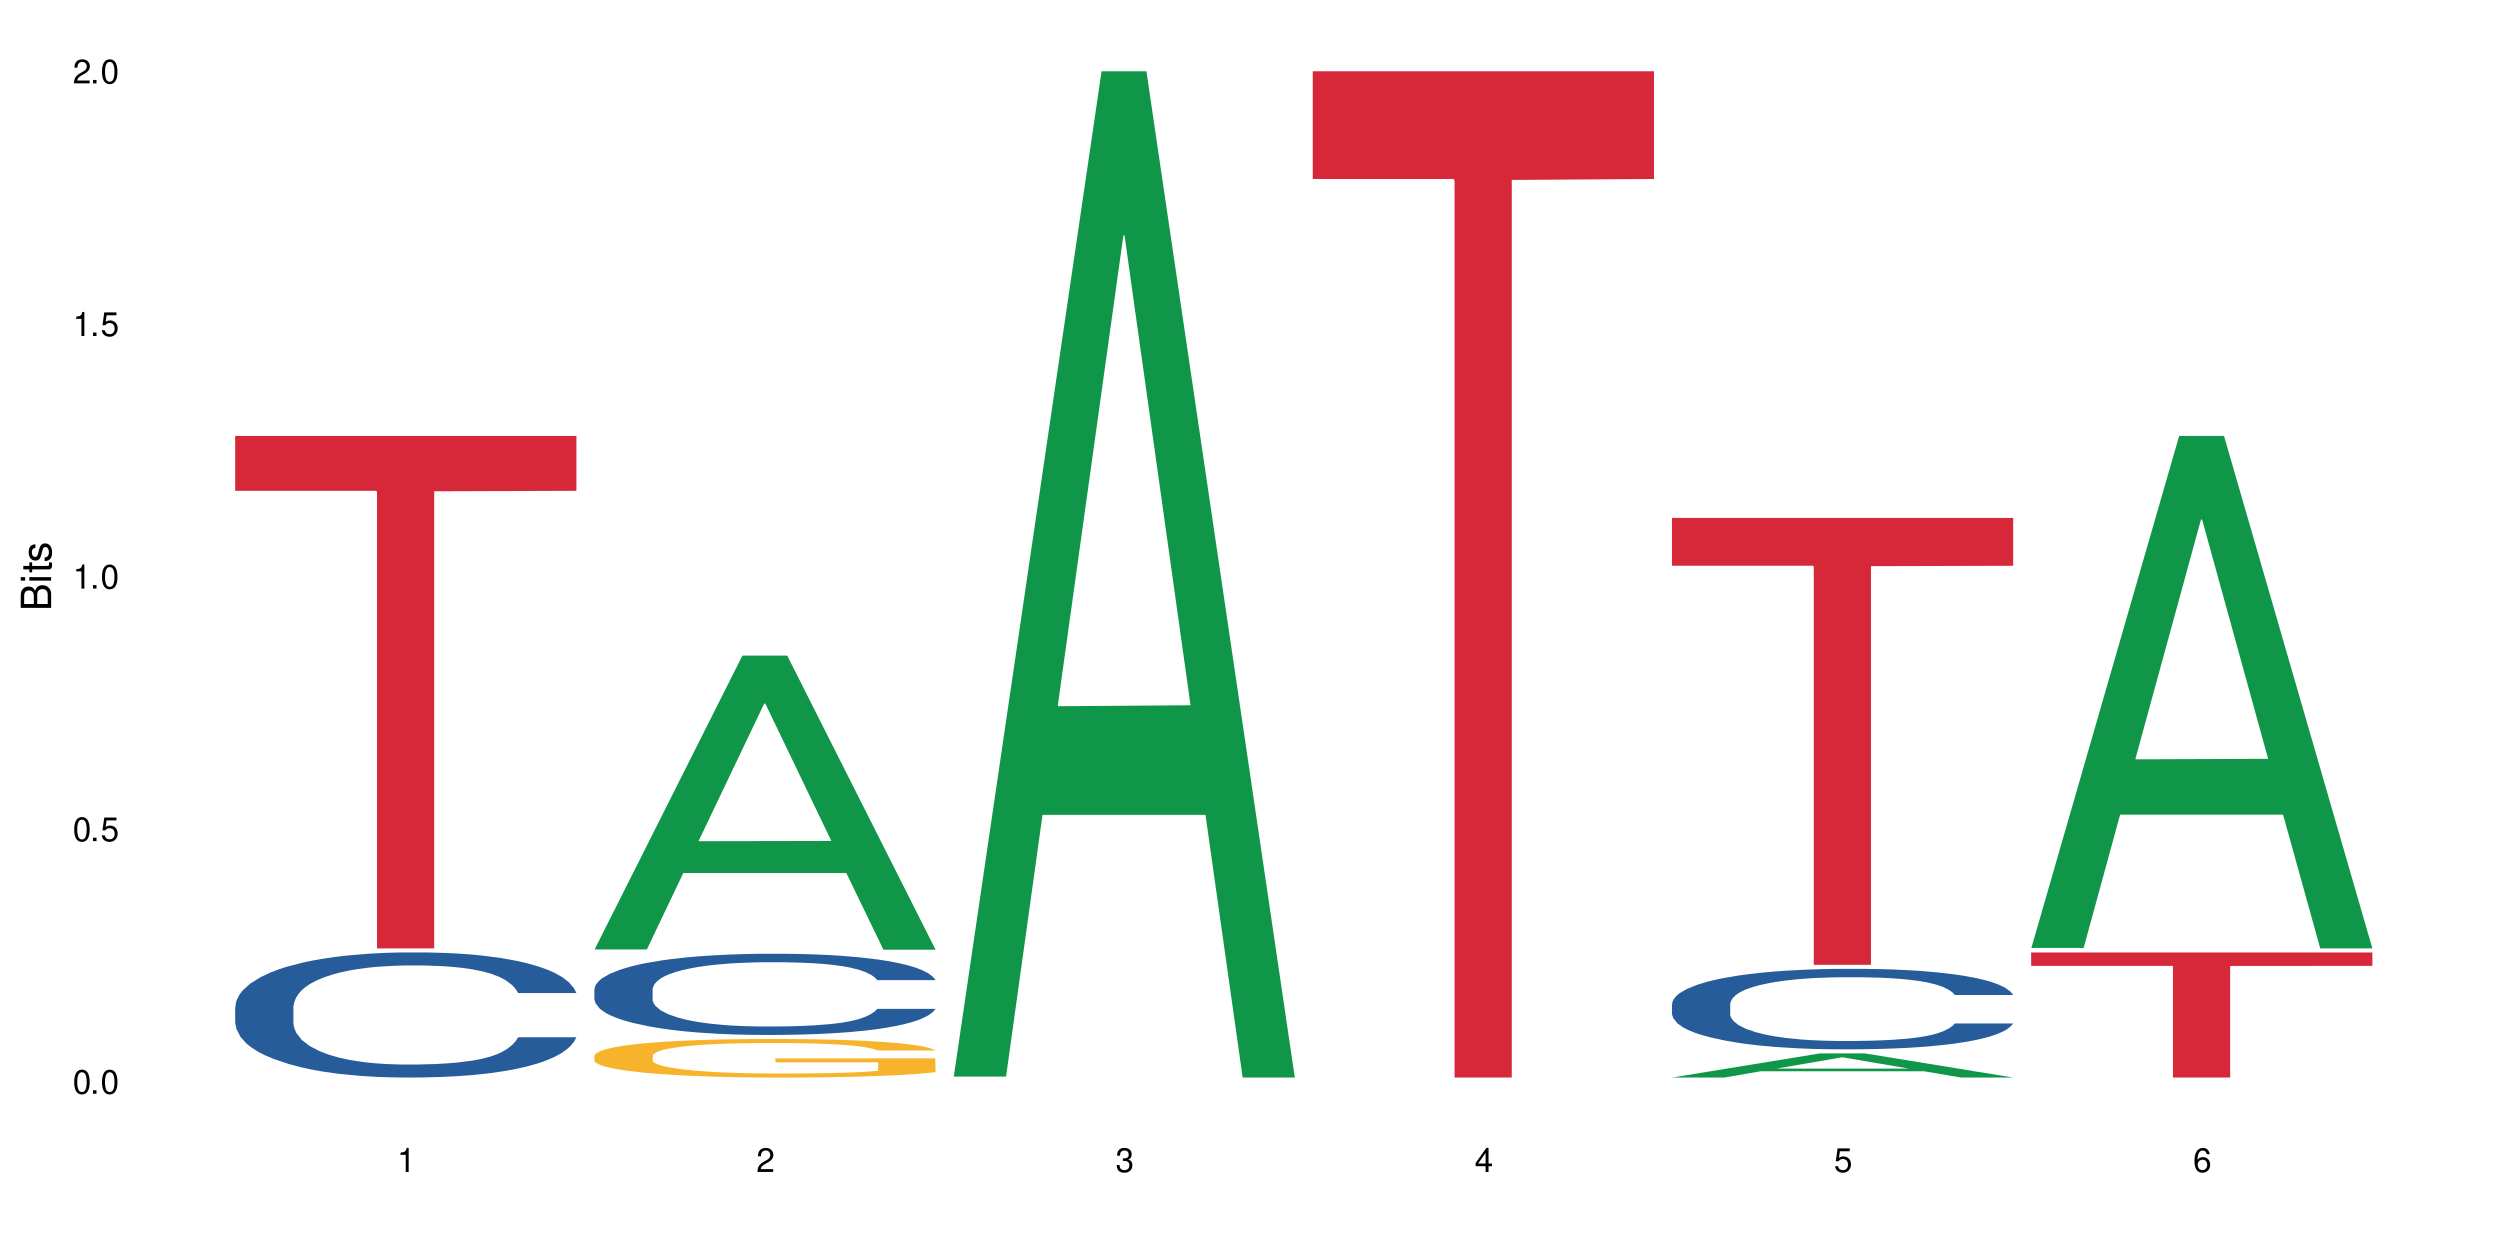 <?xml version="1.0" encoding="UTF-8"?>
<svg xmlns="http://www.w3.org/2000/svg" xmlns:xlink="http://www.w3.org/1999/xlink" width="720" height="360" viewBox="0 0 720 360">
<defs>
<g>
<g id="glyph-0-0">
</g>
<g id="glyph-0-1">
<path d="M 2.641 -6.938 C 2 -6.938 1.422 -6.656 1.078 -6.172 C 0.641 -5.562 0.406 -4.641 0.406 -3.359 C 0.406 -1.016 1.188 0.219 2.641 0.219 C 4.078 0.219 4.859 -1.016 4.859 -3.297 C 4.859 -4.641 4.656 -5.547 4.203 -6.172 C 3.844 -6.656 3.281 -6.938 2.641 -6.938 Z M 2.641 -6.188 C 3.547 -6.188 4 -5.25 4 -3.375 C 4 -1.406 3.562 -0.484 2.625 -0.484 C 1.734 -0.484 1.281 -1.438 1.281 -3.344 C 1.281 -5.25 1.734 -6.188 2.641 -6.188 Z M 2.641 -6.188 "/>
</g>
<g id="glyph-0-2">
<path d="M 1.828 -1 L 0.828 -1 L 0.828 0 L 1.828 0 Z M 1.828 -1 "/>
</g>
<g id="glyph-0-3">
<path d="M 4.562 -6.797 L 1.062 -6.797 L 0.547 -3.094 L 1.328 -3.094 C 1.719 -3.562 2.047 -3.734 2.578 -3.734 C 3.484 -3.734 4.062 -3.109 4.062 -2.094 C 4.062 -1.125 3.484 -0.531 2.578 -0.531 C 1.828 -0.531 1.375 -0.906 1.188 -1.672 L 0.328 -1.672 C 0.453 -1.109 0.547 -0.844 0.75 -0.594 C 1.125 -0.078 1.828 0.219 2.594 0.219 C 3.969 0.219 4.922 -0.781 4.922 -2.219 C 4.922 -3.562 4.031 -4.484 2.719 -4.484 C 2.25 -4.484 1.859 -4.359 1.469 -4.062 L 1.734 -5.969 L 4.562 -5.969 Z M 4.562 -6.797 "/>
</g>
<g id="glyph-0-4">
<path d="M 2.484 -4.938 L 2.484 0 L 3.328 0 L 3.328 -6.938 L 2.766 -6.938 C 2.469 -5.875 2.281 -5.734 0.984 -5.562 L 0.984 -4.938 Z M 2.484 -4.938 "/>
</g>
<g id="glyph-0-5">
<path d="M 4.859 -0.828 L 1.281 -0.828 C 1.359 -1.406 1.672 -1.781 2.5 -2.281 L 3.469 -2.828 C 4.406 -3.344 4.906 -4.062 4.906 -4.906 C 4.906 -5.484 4.672 -6.031 4.266 -6.406 C 3.859 -6.766 3.375 -6.938 2.719 -6.938 C 1.859 -6.938 1.219 -6.625 0.844 -6.031 C 0.609 -5.672 0.5 -5.234 0.484 -4.531 L 1.328 -4.531 C 1.359 -5.016 1.406 -5.281 1.531 -5.516 C 1.75 -5.938 2.188 -6.203 2.703 -6.203 C 3.469 -6.203 4.031 -5.641 4.031 -4.891 C 4.031 -4.344 3.719 -3.859 3.125 -3.516 L 2.234 -3 C 0.812 -2.172 0.406 -1.531 0.328 -0.016 L 4.859 -0.016 Z M 4.859 -0.828 "/>
</g>
<g id="glyph-0-6">
<path d="M 2.125 -3.188 L 2.578 -3.188 C 3.5 -3.188 3.984 -2.766 3.984 -1.922 C 3.984 -1.062 3.469 -0.531 2.594 -0.531 C 1.656 -0.531 1.203 -1 1.156 -2.016 L 0.312 -2.016 C 0.344 -1.453 0.438 -1.094 0.609 -0.781 C 0.953 -0.109 1.625 0.219 2.547 0.219 C 3.953 0.219 4.859 -0.625 4.859 -1.938 C 4.859 -2.828 4.516 -3.297 3.703 -3.594 C 4.344 -3.844 4.656 -4.328 4.656 -5.031 C 4.656 -6.219 3.875 -6.938 2.578 -6.938 C 1.203 -6.938 0.484 -6.172 0.453 -4.703 L 1.297 -4.703 C 1.312 -5.125 1.344 -5.359 1.453 -5.578 C 1.641 -5.969 2.062 -6.203 2.594 -6.203 C 3.344 -6.203 3.797 -5.75 3.797 -5 C 3.797 -4.516 3.609 -4.219 3.25 -4.047 C 3.016 -3.953 2.703 -3.922 2.125 -3.906 Z M 2.125 -3.188 "/>
</g>
<g id="glyph-0-7">
<path d="M 3.141 -1.672 L 3.141 0 L 3.984 0 L 3.984 -1.672 L 4.984 -1.672 L 4.984 -2.438 L 3.984 -2.438 L 3.984 -6.938 L 3.359 -6.938 L 0.266 -2.578 L 0.266 -1.672 Z M 3.141 -2.438 L 1 -2.438 L 3.141 -5.5 Z M 3.141 -2.438 "/>
</g>
<g id="glyph-0-8">
<path d="M 4.781 -5.125 C 4.609 -6.266 3.891 -6.938 2.844 -6.938 C 2.094 -6.938 1.422 -6.578 1.031 -5.953 C 0.594 -5.266 0.406 -4.422 0.406 -3.172 C 0.406 -2 0.578 -1.25 0.984 -0.641 C 1.359 -0.078 1.953 0.219 2.703 0.219 C 3.984 0.219 4.922 -0.75 4.922 -2.094 C 4.922 -3.375 4.062 -4.281 2.844 -4.281 C 2.172 -4.281 1.641 -4.031 1.281 -3.516 C 1.281 -5.234 1.828 -6.188 2.797 -6.188 C 3.391 -6.188 3.797 -5.797 3.938 -5.125 Z M 2.734 -3.531 C 3.547 -3.531 4.062 -2.953 4.062 -2.031 C 4.062 -1.156 3.484 -0.531 2.703 -0.531 C 1.922 -0.531 1.328 -1.188 1.328 -2.078 C 1.328 -2.938 1.906 -3.531 2.734 -3.531 Z M 2.734 -3.531 "/>
</g>
<g id="glyph-1-0">
</g>
<g id="glyph-1-1">
<path d="M 0 -0.953 L 0 -4.891 C 0 -5.719 -0.234 -6.344 -0.734 -6.797 C -1.188 -7.234 -1.812 -7.469 -2.5 -7.469 C -3.547 -7.469 -4.188 -7 -4.625 -5.875 C -4.984 -6.688 -5.625 -7.094 -6.531 -7.094 C -7.172 -7.094 -7.734 -6.859 -8.141 -6.391 C -8.562 -5.922 -8.75 -5.344 -8.75 -4.5 L -8.75 -0.953 Z M -4.984 -2.062 L -7.766 -2.062 L -7.766 -4.219 C -7.766 -4.844 -7.688 -5.203 -7.453 -5.5 C -7.219 -5.812 -6.859 -5.969 -6.375 -5.969 C -5.891 -5.969 -5.531 -5.812 -5.297 -5.5 C -5.062 -5.203 -4.984 -4.844 -4.984 -4.219 Z M -0.984 -2.062 L -4 -2.062 L -4 -4.781 C -4 -5.766 -3.438 -6.359 -2.484 -6.359 C -1.547 -6.359 -0.984 -5.766 -0.984 -4.781 Z M -0.984 -2.062 "/>
</g>
<g id="glyph-1-2">
<path d="M -6.281 -1.797 L -6.281 -0.797 L 0 -0.797 L 0 -1.797 Z M -8.75 -1.797 L -8.75 -0.797 L -7.484 -0.797 L -7.484 -1.797 Z M -8.75 -1.797 "/>
</g>
<g id="glyph-1-3">
<path d="M -6.281 -3.047 L -6.281 -2.016 L -8.016 -2.016 L -8.016 -1.016 L -6.281 -1.016 L -6.281 -0.172 L -5.469 -0.172 L -5.469 -1.016 L -0.719 -1.016 C -0.078 -1.016 0.281 -1.453 0.281 -2.234 C 0.281 -2.5 0.25 -2.719 0.188 -3.047 L -0.641 -3.047 C -0.609 -2.906 -0.594 -2.766 -0.594 -2.562 C -0.594 -2.141 -0.719 -2.016 -1.156 -2.016 L -5.469 -2.016 L -5.469 -3.047 Z M -6.281 -3.047 "/>
</g>
<g id="glyph-1-4">
<path d="M -4.531 -5.25 C -5.766 -5.25 -6.469 -4.422 -6.469 -2.969 C -6.469 -1.516 -5.719 -0.562 -4.547 -0.562 C -3.562 -0.562 -3.094 -1.062 -2.734 -2.562 L -2.516 -3.484 C -2.344 -4.188 -2.094 -4.469 -1.641 -4.469 C -1.047 -4.469 -0.641 -3.875 -0.641 -3 C -0.641 -2.453 -0.797 -2 -1.062 -1.75 C -1.25 -1.594 -1.422 -1.531 -1.875 -1.469 L -1.875 -0.406 C -0.422 -0.453 0.281 -1.266 0.281 -2.922 C 0.281 -4.5 -0.5 -5.516 -1.719 -5.516 C -2.656 -5.516 -3.172 -4.984 -3.469 -3.734 L -3.703 -2.766 C -3.891 -1.953 -4.156 -1.609 -4.594 -1.609 C -5.188 -1.609 -5.547 -2.125 -5.547 -2.938 C -5.547 -3.75 -5.203 -4.172 -4.531 -4.203 Z M -4.531 -5.25 "/>
</g>
</g>
</defs>
<rect x="-72" y="-36" width="864" height="432" fill="rgb(100%, 100%, 100%)" fill-opacity="1"/>
<path fill-rule="nonzero" fill="rgb(14.51%, 36.078%, 60%)" fill-opacity="1" d="M 67.73 289.98 L 67.852 289.949 L 67.852 289.16 L 68.211 287.906 L 69.051 286.328 L 69.887 285.242 L 72.047 283.297 L 75.043 281.422 L 78.156 279.973 L 80.434 279.117 L 82.473 278.457 L 87.145 277.238 L 90.145 276.613 L 93.379 276.055 L 97.332 275.492 L 100.211 275.164 L 106.684 274.637 L 111.477 274.406 L 115.191 274.309 L 123.223 274.309 L 128.016 274.441 L 131.492 274.605 L 135.324 274.867 L 138.562 275.164 L 144.195 275.891 L 149.227 276.812 L 151.504 277.336 L 155.102 278.359 L 157.855 279.348 L 159.773 280.203 L 161.934 281.422 L 163.848 282.902 L 165.289 284.582 L 166.008 285.996 L 149.227 285.996 L 148.391 284.68 L 147.43 283.66 L 145.633 282.309 L 143.836 281.355 L 141.316 280.398 L 139.039 279.773 L 135.926 279.148 L 133.168 278.754 L 130.293 278.457 L 127.535 278.258 L 122.262 278.062 L 116.148 278.062 L 113.871 278.129 L 109.199 278.391 L 106.684 278.621 L 103.086 279.082 L 100.57 279.512 L 97.574 280.168 L 95.535 280.73 L 93.02 281.586 L 91.223 282.344 L 89.184 283.43 L 87.984 284.254 L 86.906 285.176 L 85.949 286.262 L 85.23 287.414 L 84.75 288.633 L 84.508 289.816 L 84.508 294.922 L 84.75 296.105 L 85.348 297.488 L 86.906 299.5 L 89.184 301.242 L 91.82 302.629 L 94.336 303.613 L 95.777 304.074 L 97.691 304.602 L 100.688 305.262 L 105.004 305.922 L 107.52 306.184 L 111.355 306.445 L 115.312 306.578 L 120.586 306.578 L 125.258 306.445 L 128.375 306.281 L 131.609 306.02 L 136.043 305.457 L 138.801 304.934 L 141.199 304.305 L 142.996 303.68 L 144.195 303.152 L 145.992 302.133 L 147.43 301.012 L 148.508 299.859 L 149.227 298.742 L 166.008 298.742 L 165.289 300.059 L 164.207 301.344 L 163.129 302.297 L 161.453 303.449 L 159.535 304.473 L 156.777 305.625 L 154.5 306.383 L 151.504 307.203 L 148.75 307.828 L 145.754 308.391 L 141.316 309.047 L 138.441 309.379 L 135.324 309.676 L 131.609 309.938 L 126.938 310.168 L 121.902 310.301 L 117.227 310.332 L 112.195 310.266 L 108.48 310.137 L 103.566 309.84 L 97.453 309.246 L 93.02 308.621 L 89.543 307.996 L 86.547 307.336 L 83.191 306.445 L 78.875 304.996 L 76.238 303.879 L 74.441 302.957 L 72.406 301.672 L 70.969 300.52 L 69.289 298.676 L 68.09 296.336 L 67.73 294.527 Z M 67.73 289.98 "/>
<path fill-rule="nonzero" fill="rgb(83.922%, 15.686%, 22.353%)" fill-opacity="1" d="M 67.73 125.555 L 166.008 125.555 L 166.008 141.355 L 125.047 141.492 L 125.047 273.145 L 108.57 273.145 L 108.57 141.633 L 108.332 141.355 L 67.73 141.355 Z M 67.73 125.555 "/>
<path fill-rule="nonzero" fill="rgb(6.275%, 58.824%, 28.235%)" fill-opacity="1" d="M 171.18 273.449 L 171.285 273.371 L 213.809 188.82 L 226.723 188.82 L 269.453 273.531 L 254.441 273.531 L 243.73 251.418 L 196.797 251.418 L 186.297 273.449 L 171.18 273.449 L 201.312 242.27 L 239.426 242.191 L 220.422 202.66 L 220.211 202.582 L 220 202.82 L 201.207 242.191 L 201.312 242.27 Z M 171.18 273.449 "/>
<path fill-rule="nonzero" fill="rgb(14.51%, 36.078%, 60%)" fill-opacity="1" d="M 171.18 284.863 L 171.297 284.84 L 171.297 284.328 L 171.66 283.516 L 172.496 282.492 L 173.336 281.785 L 175.492 280.527 L 178.488 279.309 L 181.605 278.367 L 183.883 277.812 L 185.922 277.387 L 190.594 276.594 L 193.59 276.188 L 196.828 275.824 L 200.781 275.461 L 203.656 275.25 L 210.129 274.906 L 214.922 274.758 L 218.641 274.695 L 226.668 274.695 L 231.461 274.777 L 234.938 274.887 L 238.773 275.059 L 242.008 275.25 L 247.641 275.719 L 252.676 276.316 L 254.953 276.66 L 258.547 277.32 L 261.305 277.961 L 263.223 278.516 L 265.379 279.309 L 267.297 280.27 L 268.734 281.359 L 269.453 282.277 L 252.676 282.277 L 251.836 281.422 L 250.879 280.762 L 249.082 279.887 L 247.281 279.266 L 244.766 278.645 L 242.488 278.238 L 239.371 277.832 L 236.617 277.578 L 233.738 277.387 L 230.984 277.258 L 225.711 277.129 L 219.598 277.129 L 217.32 277.172 L 212.645 277.344 L 210.129 277.492 L 206.535 277.793 L 204.016 278.07 L 201.02 278.496 L 198.984 278.859 L 196.469 279.414 L 194.668 279.906 L 192.633 280.609 L 191.434 281.145 L 190.355 281.742 L 189.395 282.449 L 188.676 283.195 L 188.199 283.988 L 187.957 284.754 L 187.957 288.066 L 188.199 288.836 L 188.797 289.734 L 190.355 291.035 L 192.633 292.168 L 195.27 293.066 L 197.785 293.707 L 199.223 294.004 L 201.141 294.348 L 204.137 294.773 L 208.453 295.203 L 210.969 295.375 L 214.805 295.543 L 218.758 295.629 L 224.031 295.629 L 228.707 295.543 L 231.82 295.438 L 235.059 295.266 L 239.492 294.902 L 242.25 294.562 L 244.645 294.156 L 246.445 293.75 L 247.641 293.406 L 249.441 292.746 L 250.879 292.02 L 251.957 291.27 L 252.676 290.547 L 269.453 290.547 L 268.734 291.398 L 267.656 292.234 L 266.578 292.852 L 264.898 293.602 L 262.984 294.262 L 260.227 295.012 L 257.949 295.5 L 254.953 296.035 L 252.195 296.441 L 249.199 296.805 L 244.766 297.23 L 241.891 297.445 L 238.773 297.637 L 235.059 297.809 L 230.383 297.957 L 225.352 298.043 L 220.676 298.066 L 215.645 298.023 L 211.926 297.938 L 207.012 297.746 L 200.902 297.359 L 196.469 296.953 L 192.992 296.547 L 189.996 296.121 L 186.641 295.543 L 182.324 294.605 L 179.688 293.879 L 177.891 293.281 L 175.852 292.445 L 174.414 291.699 L 172.738 290.504 L 171.539 288.984 L 171.18 287.809 Z M 171.18 284.863 "/>
<path fill-rule="nonzero" fill="rgb(96.863%, 70.196%, 16.863%)" fill-opacity="1" d="M 171.18 303.984 L 171.297 303.973 L 171.297 303.773 L 171.777 303.316 L 172.977 302.688 L 174.535 302.168 L 176.211 301.766 L 177.293 301.551 L 179.09 301.246 L 180.648 301.023 L 184.602 300.566 L 189.637 300.141 L 192.391 299.957 L 195.508 299.785 L 199.941 299.594 L 201.98 299.523 L 208.211 299.359 L 215.281 299.258 L 223.074 299.23 L 226.668 299.238 L 231.582 299.281 L 238.293 299.391 L 242.129 299.492 L 245.125 299.594 L 248.242 299.727 L 252.078 299.93 L 255.672 300.172 L 258.547 300.414 L 261.426 300.719 L 263.82 301.043 L 265.859 301.398 L 267.656 301.824 L 268.734 302.18 L 269.453 302.535 L 252.797 302.535 L 251.836 302.18 L 250.758 301.906 L 248.961 301.57 L 247.164 301.328 L 245.363 301.137 L 242.008 300.871 L 239.133 300.711 L 235.539 300.566 L 232.062 300.477 L 228.105 300.414 L 225.711 300.395 L 219.359 300.395 L 213.605 300.465 L 210.25 300.547 L 207.852 300.629 L 204.496 300.781 L 202.461 300.902 L 201.262 300.984 L 197.664 301.297 L 195.27 301.582 L 193.949 301.773 L 192.273 302.078 L 191.074 302.352 L 189.754 302.758 L 189.035 303.062 L 188.078 303.75 L 187.957 305.578 L 188.316 305.961 L 189.035 306.379 L 189.996 306.742 L 191.434 307.129 L 192.871 307.422 L 195.387 307.816 L 197.547 308.082 L 199.223 308.254 L 202.461 308.527 L 203.777 308.617 L 206.895 308.801 L 210.129 308.941 L 214.086 309.066 L 217.082 309.125 L 221.875 309.176 L 227.988 309.176 L 235.18 309.117 L 239.73 309.035 L 242.848 308.953 L 244.887 308.883 L 247.402 308.77 L 249.199 308.668 L 250.879 308.559 L 252.914 308.387 L 252.914 305.961 L 223.312 305.953 L 223.312 304.816 L 269.336 304.805 L 269.453 308.77 L 266.938 309.043 L 263.82 309.309 L 260.824 309.512 L 257.711 309.684 L 253.273 309.875 L 249.68 309.996 L 244.168 310.141 L 239.133 310.23 L 233.859 310.293 L 229.184 310.324 L 223.672 310.332 L 218.758 310.312 L 213.484 310.25 L 209.289 310.172 L 205.457 310.07 L 201.621 309.938 L 196.828 309.723 L 193.711 309.551 L 190.473 309.34 L 187.238 309.086 L 184.363 308.812 L 182.445 308.598 L 180.527 308.355 L 178.488 308.051 L 176.57 307.707 L 175.133 307.391 L 173.816 307.035 L 172.855 306.703 L 171.898 306.246 L 171.418 305.879 L 171.18 305.566 Z M 171.18 303.984 "/>
<path fill-rule="nonzero" fill="rgb(6.275%, 58.824%, 28.235%)" fill-opacity="1" d="M 274.629 310.059 L 274.73 309.789 L 317.254 20.527 L 330.168 20.527 L 372.902 310.332 L 357.887 310.332 L 347.18 234.684 L 300.246 234.684 L 289.746 310.059 L 274.629 310.059 L 304.762 203.391 L 342.875 203.117 L 323.871 67.875 L 323.66 67.602 L 323.449 68.418 L 304.656 203.117 L 304.762 203.391 Z M 274.629 310.059 "/>
<path fill-rule="nonzero" fill="rgb(83.922%, 15.686%, 22.353%)" fill-opacity="1" d="M 378.074 20.527 L 476.352 20.527 L 476.352 51.547 L 435.391 51.82 L 435.391 310.332 L 418.914 310.332 L 418.914 52.094 L 418.676 51.547 L 378.074 51.547 Z M 378.074 20.527 "/>
<path fill-rule="nonzero" fill="rgb(6.275%, 58.824%, 28.235%)" fill-opacity="1" d="M 481.523 310.324 L 481.629 310.32 L 524.152 303.379 L 537.066 303.379 L 579.797 310.332 L 564.785 310.332 L 554.074 308.516 L 507.141 308.516 L 496.641 310.324 L 481.523 310.324 L 511.656 307.766 L 549.77 307.762 L 530.766 304.516 L 530.555 304.508 L 530.348 304.527 L 511.551 307.762 L 511.656 307.766 Z M 481.523 310.324 "/>
<path fill-rule="nonzero" fill="rgb(14.51%, 36.078%, 60%)" fill-opacity="1" d="M 481.523 289.117 L 481.645 289.098 L 481.645 288.59 L 482.004 287.781 L 482.84 286.766 L 483.68 286.066 L 485.836 284.816 L 488.832 283.605 L 491.949 282.676 L 494.227 282.125 L 496.266 281.699 L 500.938 280.914 L 503.934 280.512 L 507.172 280.152 L 511.125 279.793 L 514 279.582 L 520.473 279.242 L 525.27 279.094 L 528.984 279.031 L 537.012 279.031 L 541.809 279.113 L 545.281 279.219 L 549.117 279.391 L 552.352 279.582 L 557.984 280.047 L 563.02 280.641 L 565.297 280.98 L 568.891 281.637 L 571.648 282.273 L 573.566 282.824 L 575.723 283.605 L 577.641 284.562 L 579.078 285.641 L 579.797 286.555 L 563.02 286.555 L 562.18 285.707 L 561.223 285.047 L 559.426 284.18 L 557.625 283.566 L 555.109 282.949 L 552.832 282.547 L 549.715 282.145 L 546.961 281.891 L 544.082 281.699 L 541.328 281.574 L 536.055 281.445 L 529.941 281.445 L 527.664 281.488 L 522.992 281.656 L 520.473 281.805 L 516.879 282.102 L 514.363 282.379 L 511.367 282.801 L 509.328 283.164 L 506.812 283.715 L 505.012 284.199 L 502.977 284.898 L 501.777 285.43 L 500.699 286.023 L 499.738 286.723 L 499.02 287.465 L 498.543 288.25 L 498.301 289.012 L 498.301 292.297 L 498.543 293.059 L 499.141 293.949 L 500.699 295.242 L 502.977 296.367 L 505.613 297.258 L 508.129 297.891 L 509.566 298.188 L 511.484 298.527 L 514.48 298.953 L 518.797 299.375 L 521.312 299.547 L 525.148 299.715 L 529.102 299.801 L 534.375 299.801 L 539.051 299.715 L 542.168 299.609 L 545.402 299.438 L 549.836 299.078 L 552.594 298.738 L 554.988 298.336 L 556.789 297.934 L 557.984 297.594 L 559.785 296.938 L 561.223 296.219 L 562.301 295.477 L 563.02 294.754 L 579.797 294.754 L 579.078 295.602 L 578 296.43 L 576.922 297.043 L 575.246 297.785 L 573.328 298.441 L 570.57 299.184 L 568.293 299.672 L 565.297 300.203 L 562.539 300.605 L 559.543 300.965 L 555.109 301.391 L 552.234 301.602 L 549.117 301.793 L 545.402 301.961 L 540.727 302.109 L 535.695 302.195 L 531.02 302.215 L 525.988 302.172 L 522.27 302.09 L 517.359 301.898 L 511.246 301.516 L 506.812 301.113 L 503.336 300.711 L 500.34 300.285 L 496.984 299.715 L 492.668 298.781 L 490.031 298.062 L 488.234 297.469 L 486.195 296.641 L 484.758 295.898 L 483.082 294.715 L 481.883 293.207 L 481.523 292.043 Z M 481.523 289.117 "/>
<path fill-rule="nonzero" fill="rgb(83.922%, 15.686%, 22.353%)" fill-opacity="1" d="M 481.523 149.16 L 579.797 149.16 L 579.797 162.938 L 538.84 163.059 L 538.84 277.867 L 522.363 277.867 L 522.363 163.18 L 522.121 162.938 L 481.523 162.938 Z M 481.523 149.16 "/>
<path fill-rule="nonzero" fill="rgb(6.275%, 58.824%, 28.235%)" fill-opacity="1" d="M 584.973 273.004 L 585.074 272.867 L 627.598 125.555 L 640.512 125.555 L 683.246 273.145 L 668.23 273.145 L 657.523 234.617 L 610.59 234.617 L 600.09 273.004 L 584.973 273.004 L 615.105 218.684 L 653.219 218.543 L 634.215 149.668 L 634.004 149.531 L 633.793 149.945 L 615 218.543 L 615.105 218.684 Z M 584.973 273.004 "/>
<path fill-rule="nonzero" fill="rgb(83.922%, 15.686%, 22.353%)" fill-opacity="1" d="M 584.973 274.309 L 683.246 274.309 L 683.246 278.164 L 642.289 278.199 L 642.289 310.332 L 625.809 310.332 L 625.809 278.23 L 625.57 278.164 L 584.973 278.164 Z M 584.973 274.309 "/>
<g fill="rgb(0%, 0%, 0%)" fill-opacity="1">
<use xlink:href="#glyph-0-1" x="20.965" y="314.993"/>
<use xlink:href="#glyph-0-2" x="25.965" y="314.993"/>
<use xlink:href="#glyph-0-1" x="28.965" y="314.993"/>
</g>
<g fill="rgb(0%, 0%, 0%)" fill-opacity="1">
<use xlink:href="#glyph-0-1" x="20.965" y="242.251"/>
<use xlink:href="#glyph-0-2" x="25.965" y="242.251"/>
<use xlink:href="#glyph-0-3" x="28.965" y="242.251"/>
</g>
<g fill="rgb(0%, 0%, 0%)" fill-opacity="1">
<use xlink:href="#glyph-0-4" x="20.965" y="169.509"/>
<use xlink:href="#glyph-0-2" x="25.965" y="169.509"/>
<use xlink:href="#glyph-0-1" x="28.965" y="169.509"/>
</g>
<g fill="rgb(0%, 0%, 0%)" fill-opacity="1">
<use xlink:href="#glyph-0-4" x="20.965" y="96.767"/>
<use xlink:href="#glyph-0-2" x="25.965" y="96.767"/>
<use xlink:href="#glyph-0-3" x="28.965" y="96.767"/>
</g>
<g fill="rgb(0%, 0%, 0%)" fill-opacity="1">
<use xlink:href="#glyph-0-5" x="20.965" y="24.024"/>
<use xlink:href="#glyph-0-2" x="25.965" y="24.024"/>
<use xlink:href="#glyph-0-1" x="28.965" y="24.024"/>
</g>
<g fill="rgb(0%, 0%, 0%)" fill-opacity="1">
<use xlink:href="#glyph-0-4" x="114.367" y="337.532"/>
</g>
<g fill="rgb(0%, 0%, 0%)" fill-opacity="1">
<use xlink:href="#glyph-0-5" x="217.816" y="337.532"/>
</g>
<g fill="rgb(0%, 0%, 0%)" fill-opacity="1">
<use xlink:href="#glyph-0-6" x="321.266" y="337.532"/>
</g>
<g fill="rgb(0%, 0%, 0%)" fill-opacity="1">
<use xlink:href="#glyph-0-7" x="424.711" y="337.532"/>
</g>
<g fill="rgb(0%, 0%, 0%)" fill-opacity="1">
<use xlink:href="#glyph-0-3" x="528.16" y="337.532"/>
</g>
<g fill="rgb(0%, 0%, 0%)" fill-opacity="1">
<use xlink:href="#glyph-0-8" x="631.609" y="337.532"/>
</g>
<g fill="rgb(0%, 0%, 0%)" fill-opacity="1">
<use xlink:href="#glyph-1-1" x="14.725" y="176.012"/>
<use xlink:href="#glyph-1-2" x="14.725" y="168.012"/>
<use xlink:href="#glyph-1-3" x="14.725" y="165.012"/>
<use xlink:href="#glyph-1-4" x="14.725" y="162.012"/>
</g>
</svg>
